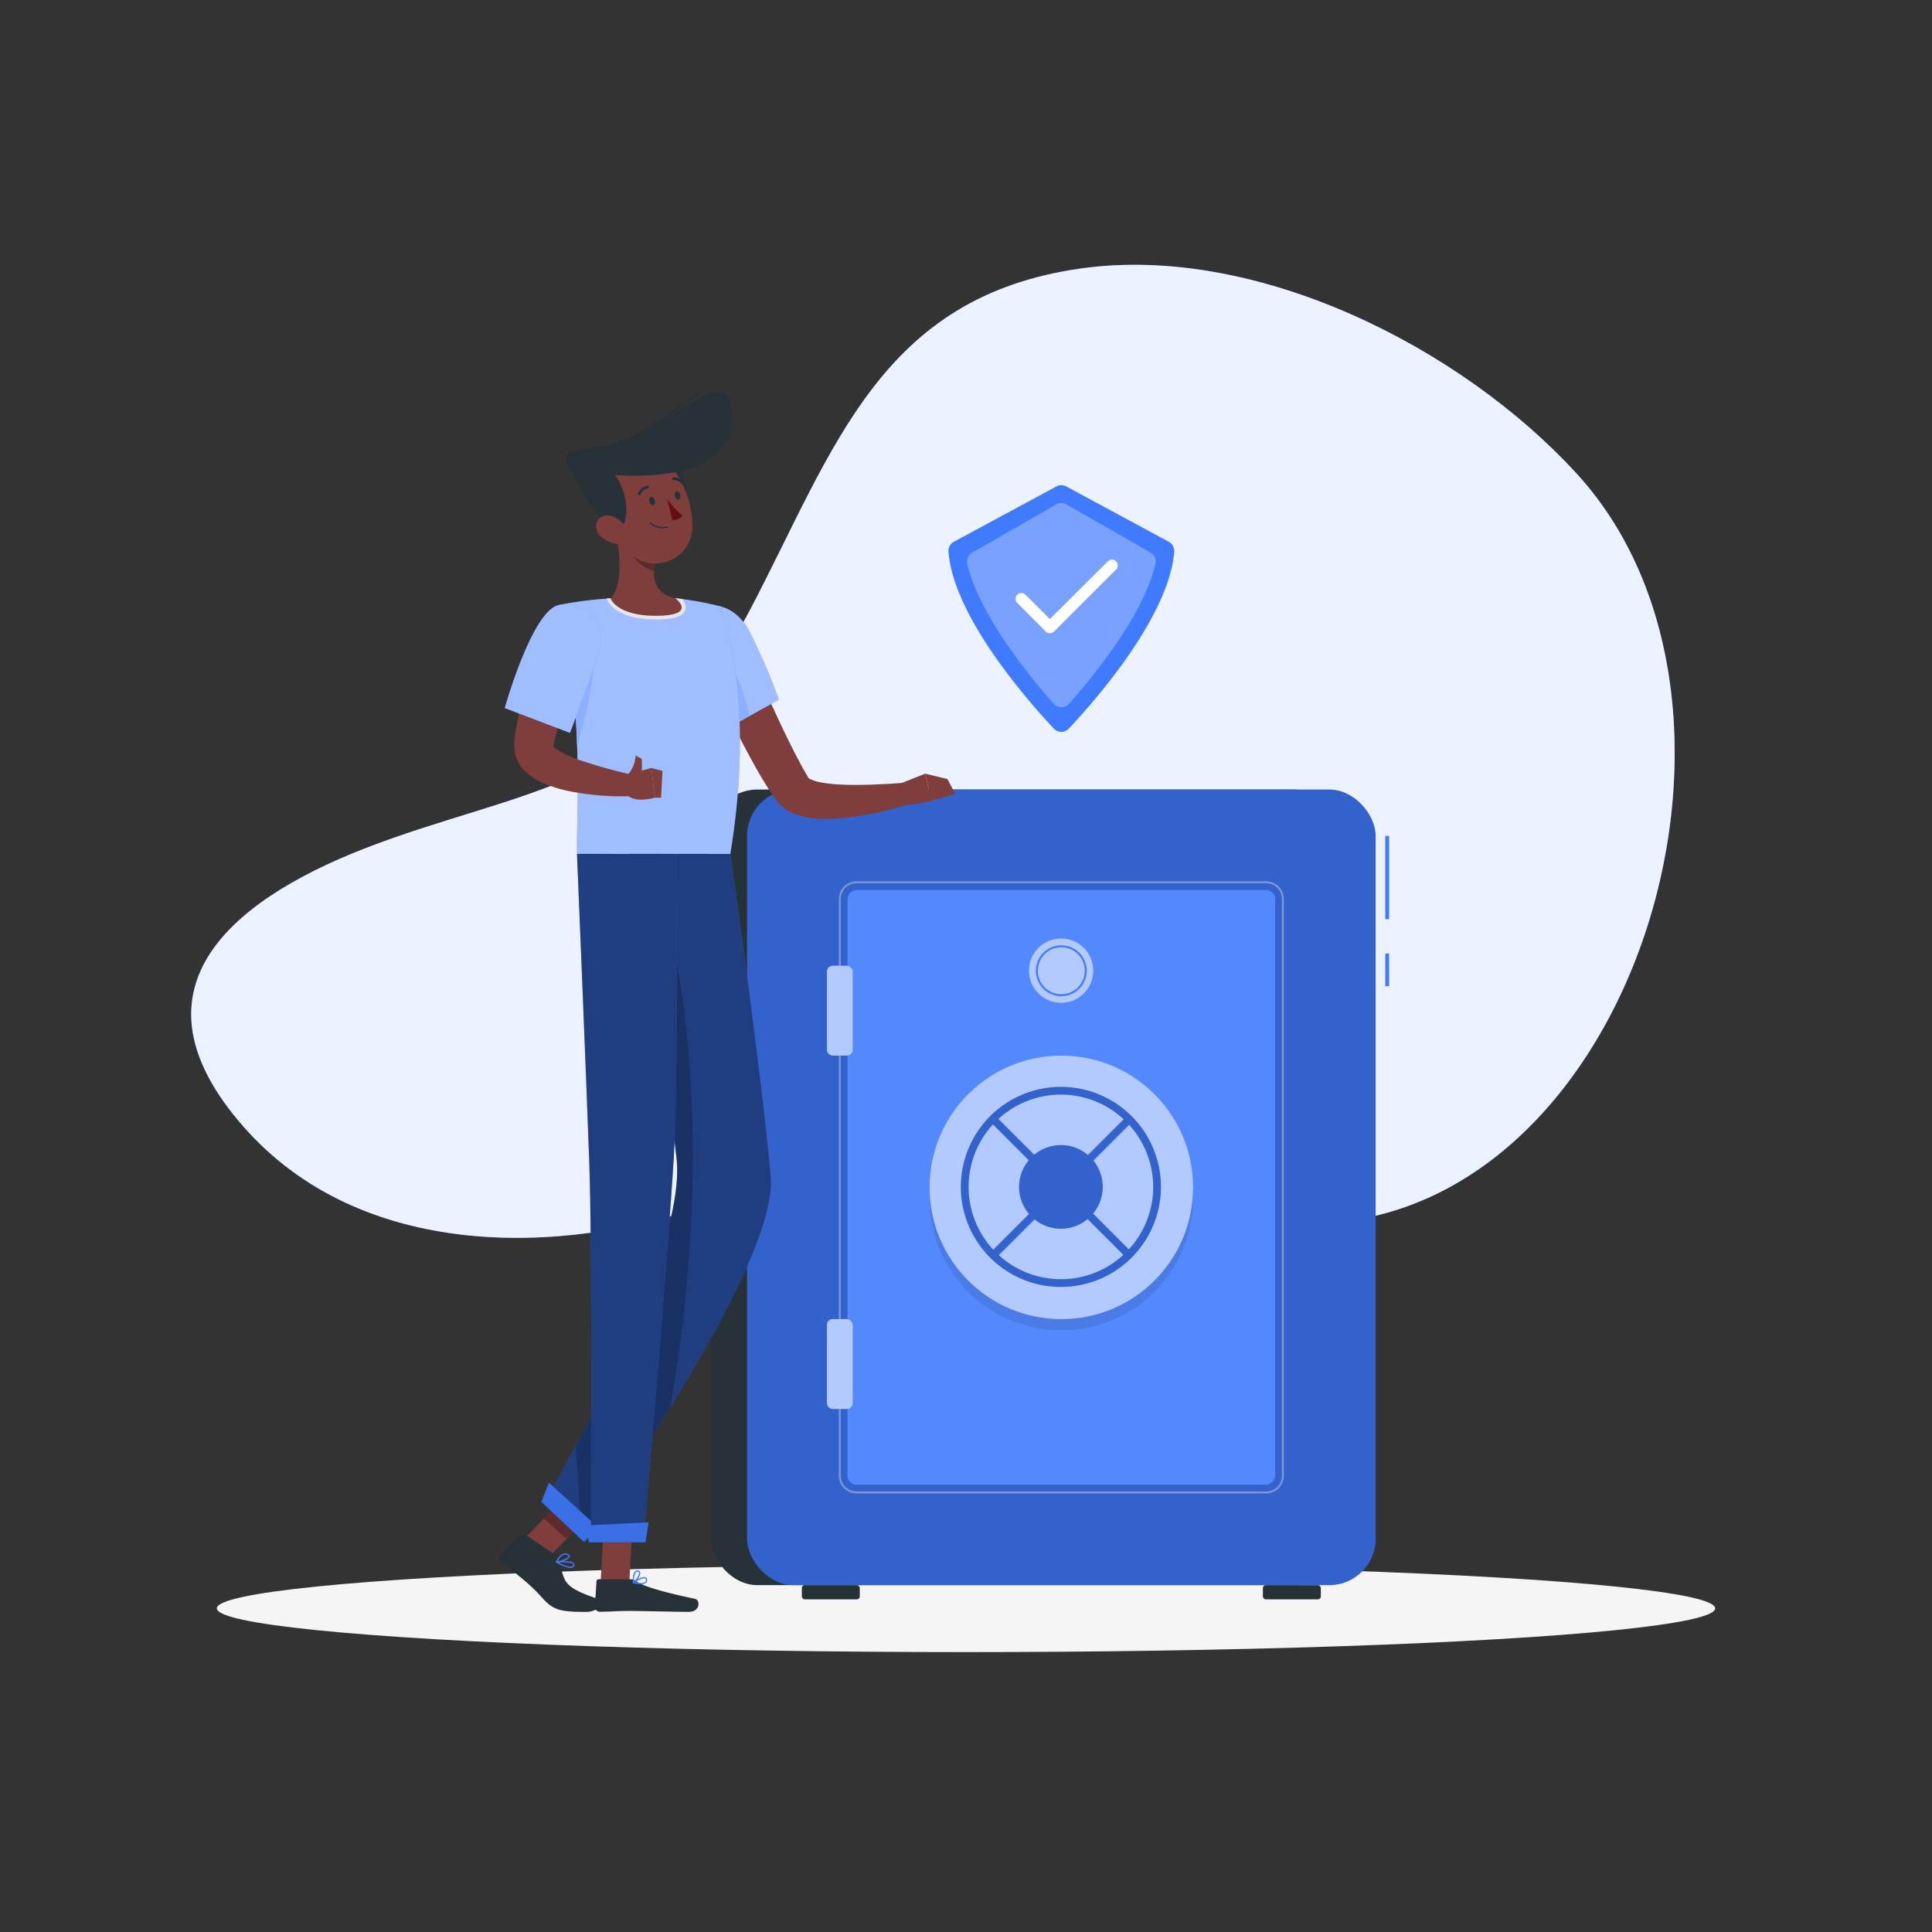 <svg xmlns="http://www.w3.org/2000/svg" viewBox="0 0 500 500"><rect x="0" y="0" width="500" height="500" fill="#333333" stroke="none"/><g id="freepik--background-simple--inject-2"><path d="M194.25,157.57c21.7-41.45,33.54-80.86,85.65-88.11C325.16,63.16,378,89.77,408,122.53c58.33,63.56,9.95,206.63-81.43,193.28-61.78-9-83.73-25.11-142.79-4.27-39,13.75-90.51,14.39-120.68-19.87-30.89-35.08-4.36-58.13,31.06-72C134.39,204,169.84,204.16,194.25,157.57Z" style="fill:#407BFF"></path><path d="M194.25,157.57c21.7-41.45,33.54-80.86,85.65-88.11C325.16,63.16,378,89.77,408,122.53c58.33,63.56,9.95,206.63-81.43,193.28-61.78-9-83.73-25.11-142.79-4.27-39,13.75-90.51,14.39-120.68-19.87-30.89-35.08-4.36-58.13,31.06-72C134.39,204,169.84,204.16,194.25,157.57Z" style="fill:#fff;opacity:0.9"></path></g><g id="freepik--Shadow--inject-2"><ellipse cx="250" cy="416.24" rx="193.89" ry="11.32" style="fill:#f5f5f5"></ellipse></g><g id="freepik--Shield--inject-2"><path d="M245.46,142.81c1.36,17,21,39.08,27.28,45.76a2.64,2.64,0,0,0,3.86,0c6.3-6.68,25.92-28.77,27.28-45.76a2.69,2.69,0,0,0-1.39-2.6l-26.56-14.33a2.62,2.62,0,0,0-2.52,0l-26.56,14.33A2.71,2.71,0,0,0,245.46,142.81Z" style="fill:#407BFF"></path><path d="M272.7,182.13c-8-9-19.6-24.13-22.37-36.17a2.69,2.69,0,0,1,1.28-2.92l21.74-12.5a2.67,2.67,0,0,1,2.65,0L297.74,143A2.68,2.68,0,0,1,299,146c-2.76,12.06-14.32,27.13-22.36,36.17A2.63,2.63,0,0,1,272.7,182.13Z" style="fill:#407BFF;opacity:0.3"></path><path d="M272.7,182.13c-8-9-19.6-24.13-22.37-36.17a2.69,2.69,0,0,1,1.28-2.92l21.74-12.5a2.67,2.67,0,0,1,2.65,0L297.74,143A2.68,2.68,0,0,1,299,146c-2.76,12.06-14.32,27.13-22.36,36.17A2.63,2.63,0,0,1,272.7,182.13Z" style="fill:#fff;opacity:0.3"></path><path d="M271.71,163.88a1.49,1.49,0,0,1-1.06-.44L263.24,156a1.5,1.5,0,0,1,2.12-2.12l6.35,6.34,15-14.95a1.51,1.51,0,0,1,2.12,0,1.49,1.49,0,0,1,0,2.12l-16,16A1.53,1.53,0,0,1,271.71,163.88Z" style="fill:#fff"></path></g><g id="freepik--Vault--inject-2"><rect x="184" y="204.33" width="162.67" height="205.9" rx="12" style="fill:#263238"></rect><rect x="193.34" y="204.33" width="162.67" height="205.9" rx="12" style="fill:#407BFF"></rect><rect x="207.51" y="410.24" width="15" height="3.67" rx="0.75" style="fill:#263238"></rect><rect x="326.83" y="410.24" width="15" height="3.67" rx="0.75" style="fill:#263238"></rect><rect x="193.34" y="204.33" width="162.67" height="205.9" rx="12" style="opacity:0.2"></rect><path d="M327.67,386.49h-106a4.59,4.59,0,0,1-4.58-4.58V232.67a4.59,4.59,0,0,1,4.58-4.59h106a4.59,4.59,0,0,1,4.58,4.59V381.91A4.59,4.59,0,0,1,327.67,386.49Zm-106-157.91a4.09,4.09,0,0,0-4.08,4.09V381.91a4.08,4.08,0,0,0,4.08,4.08h106a4.08,4.08,0,0,0,4.08-4.08V232.67a4.09,4.09,0,0,0-4.08-4.09Z" style="fill:#e6e6e6;opacity:0.4;mix-blend-mode:color-dodge"></path><rect x="197.72" y="251.95" width="153.91" height="110.67" rx="2.33" transform="translate(581.96 32.61) rotate(90)" style="fill:#407BFF"></rect><rect x="197.72" y="251.95" width="153.91" height="110.67" rx="2.33" transform="translate(581.96 32.61) rotate(90)" style="fill:#fff;opacity:0.1"></rect><rect x="358.5" y="246.78" width="1" height="8.44" style="fill:#407BFF"></rect><rect x="358.5" y="216.33" width="1" height="21.56" style="fill:#407BFF"></rect><circle cx="274.67" cy="310.2" r="34.1" style="opacity:0.1"></circle><circle cx="274.67" cy="251.23" r="8.33" style="fill:#407BFF"></circle><circle cx="274.62" cy="251.21" r="8.33" style="fill:#fff;opacity:0.6"></circle><path d="M274.67,257.81a6.58,6.58,0,1,1,6.58-6.58A6.59,6.59,0,0,1,274.67,257.81Zm0-12.66a6.08,6.08,0,1,0,6.08,6.08A6.09,6.09,0,0,0,274.67,245.15Z" style="fill:#407BFF"></path><rect x="214.01" y="249.93" width="6.67" height="23.26" rx="1.48" style="fill:#407BFF"></rect><rect x="214.01" y="249.93" width="6.67" height="23.26" rx="1.48" style="fill:#fff;opacity:0.6"></rect><rect x="214.01" y="341.38" width="6.67" height="23.26" rx="1.48" style="fill:#407BFF"></rect><rect x="214.01" y="341.38" width="6.67" height="23.26" rx="1.48" style="fill:#fff;opacity:0.6"></rect><circle cx="274.67" cy="307.29" r="34.1" style="fill:#407BFF"></circle><circle cx="274.67" cy="307.29" r="34.1" style="fill:#fff;opacity:0.6"></circle><rect x="273.67" y="282.42" width="2" height="49.74" transform="translate(-136.83 284.22) rotate(-45)" style="fill:#407BFF"></rect><rect x="249.8" y="306.29" width="49.74" height="2" transform="translate(-136.83 284.22) rotate(-45)" style="fill:#407BFF"></rect><rect x="249.7" y="306.17" width="49.74" height="2" transform="translate(-136.79 284.12) rotate(-45)" style="opacity:0.2"></rect><rect x="273.57" y="282.31" width="2" height="49.74" transform="translate(-136.79 284.12) rotate(-45)" style="opacity:0.2"></rect><path d="M274.57,333.06a25.89,25.89,0,1,1,25.88-25.89A25.91,25.91,0,0,1,274.57,333.06Zm0-49.78a23.89,23.89,0,1,0,23.88,23.89A23.91,23.91,0,0,0,274.57,283.28Z" style="fill:#407BFF"></path><circle cx="274.57" cy="307.17" r="10.83" transform="translate(-136.79 284.12) rotate(-45)" style="fill:#407BFF"></circle><path d="M274.57,333.06a25.89,25.89,0,1,1,25.88-25.89A25.91,25.91,0,0,1,274.57,333.06Zm0-49.78a23.89,23.89,0,1,0,23.88,23.89A23.91,23.91,0,0,0,274.57,283.28Z" style="opacity:0.2"></path><circle cx="274.57" cy="307.17" r="10.83" transform="translate(-136.79 284.12) rotate(-45)" style="opacity:0.2"></circle></g><g id="freepik--Character--inject-2"><path d="M191,162.76c2.41,5.59,4.9,11.25,7.42,16.82s5.1,11.13,7.86,16.44c.71,1.3,1.39,2.65,2.13,3.88l.54.94.28.47a.46.46,0,0,0-.1-.1c-.12-.07,0,.07.24.24a9.39,9.39,0,0,0,2.94,1,36.71,36.71,0,0,0,4,.52c2.83.19,5.82.19,8.82.1l4.54-.19,4.52-.3,1.17,5.44a78.21,78.21,0,0,1-19.08,3.82,35.69,35.69,0,0,1-5.26-.05,18.78,18.78,0,0,1-6-1.42,10.48,10.48,0,0,1-3.49-2.48,9,9,0,0,1-.81-1l-.35-.52-.68-1c-.95-1.38-1.75-2.76-2.61-4.15-3.24-5.55-6.14-11.17-8.86-16.84s-5.25-11.39-7.63-17.26Z" style="fill:#7f3e3b"></path><path d="M177.72,162c-2.27,6.64,11.07,26.17,11.07,26.17l12.78-7.08a149.92,149.92,0,0,0-7.67-17.8C189.39,154.84,180.21,154.71,177.72,162Z" style="fill:#407BFF"></path><path d="M177.72,162c-2.27,6.64,11.07,26.17,11.07,26.17l12.78-7.08a149.92,149.92,0,0,0-7.67-17.8C189.39,154.84,180.21,154.71,177.72,162Z" style="fill:#fff;opacity:0.5"></path><path d="M177.53,162.83c2.86-1.37,6.16-.22,9.62,5.26s6.42,14.63,6.75,17.24l-5.11,2.83S176.47,170.12,177.53,162.83Z" style="fill:#407BFF"></path><path d="M177.53,162.83c2.86-1.37,6.16-.22,9.62,5.26s6.42,14.63,6.75,17.24l-5.11,2.83S176.47,170.12,177.53,162.83Z" style="fill:#fff;opacity:0.4"></path><path d="M186.35,156.92S195.87,179.31,189,221H149.36c-.49-6.09,2.31-35.78-4.56-64.46A101.24,101.24,0,0,1,158,154.86a147.9,147.9,0,0,1,16.85,0A76.45,76.45,0,0,1,186.35,156.92Z" style="fill:#407BFF"></path><path d="M186.35,156.92S195.87,179.31,189,221H149.36c-.49-6.09,2.31-35.78-4.56-64.46A101.24,101.24,0,0,1,158,154.86a147.9,147.9,0,0,1,16.85,0A76.45,76.45,0,0,1,186.35,156.92Z" style="fill:#fff;opacity:0.5"></path><path d="M153.66,163.62c.82,4.72-.27,16-4.32,29.06a190.68,190.68,0,0,0-3.89-33.29v-.06C148.05,159.07,152.87,159.19,153.66,163.62Z" style="fill:#407BFF"></path><path d="M153.66,163.62c.82,4.72-.27,16-4.32,29.06a190.68,190.68,0,0,0-3.89-33.29v-.06C148.05,159.07,152.87,159.19,153.66,163.62Z" style="fill:#fff;opacity:0.4"></path><polygon points="135.31 398.63 141.19 403.89 152.38 392.24 146.5 386.98 135.31 398.63" style="fill:#7f3e3b"></polygon><path d="M142.81,401.78,135.67,397a.66.66,0,0,0-.82,0l-5.46,5.51a1.1,1.1,0,0,0,.26,1.67c4.56,3.51,7.85,6.16,10.45,9.08,3,3.41,4.62,3.9,11.62,3.9,3.24,0,5.07-2.73,3.75-3.15-11.66-3.69-8.54-5.3-11.38-10.71A3.89,3.89,0,0,0,142.81,401.78Z" style="fill:#263238"></path><polygon points="152.37 392.24 146.61 398.25 140.73 392.98 146.49 386.98 152.37 392.24" style="fill:#5e2b2b"></polygon><polygon points="156.41 392.41 163.82 392.41 163.32 401.26 155.91 401.26 156.41 392.41" style="fill:#5e2b2b"></polygon><path d="M189,221s7.81,54.06,10.47,83.48c2.14,23.61-48.91,94-48.91,94l-9.87-9.29s37.28-63.11,34.41-89.39c-2.77-25.45-12.2-78.83-12.2-78.83Z" style="fill:#407BFF"></path><path d="M189,221s7.81,54.06,10.47,83.48c2.14,23.61-48.91,94-48.91,94l-9.87-9.29s37.28-63.11,34.41-89.39c-2.77-25.45-12.2-78.83-12.2-78.83Z" style="opacity:0.5"></path><polygon points="155.44 409.57 162.86 409.57 163.82 392.41 156.41 392.41 155.44 409.57" style="fill:#7f3e3b"></polygon><path d="M163.25,408.72h-8.33a.53.53,0,0,0-.55.5l-.41,6.59a1.31,1.31,0,0,0,1.3,1.32c2.9-.05,4.29-.22,8-.22,2.25,0,11.83.24,14.95.24s3-3.08,1.7-3.36c-5.91-1.25-13.24-3-15.34-4.62A2.09,2.09,0,0,0,163.25,408.72Z" style="fill:#263238"></path><path d="M232.63,202.92l6.81-2.7,1.66,7s-7.77,2.32-9,.08Z" style="fill:#7f3e3b"></path><polygon points="245.21 201.63 247.21 205.46 241.1 207.2 239.44 200.22 245.21 201.63" style="fill:#7f3e3b"></polygon><path d="M176.49,155l-1.62-.17a147.9,147.9,0,0,0-16.85,0l-1,.06.09.27c.08.21,1.94,5.16,12.61,5.16,4.65,0,7.08-.77,7.64-2.44A3.07,3.07,0,0,0,176.49,155Z" style="fill:#e6e6e6"></path><path d="M159,135.88c1.25,5.42,2.66,15.36-1,19,0,0,1.58,4.49,11.66,4.49,11.08,0,5.19-4.49,5.19-4.49-6.1-1.44-6.09-5.93-5.19-10.14Z" style="fill:#7f3e3b"></path><path d="M163.37,139.49l6.31,5.22a17.35,17.35,0,0,0-.42,3c-2.32-.33-5.58-2.87-5.91-5.29A7.88,7.88,0,0,1,163.37,139.49Z" style="fill:#5e2b2b"></path><path d="M174.84,119.75c3.37,2.18,3.85,12.66-1.08,14.16S168.46,115.63,174.84,119.75Z" style="fill:#263238"></path><path d="M156.66,130.2c2.26,7,3.22,11.23,7.78,14.1a9.59,9.59,0,0,0,14.77-8.38c-.09-6.73-3.77-17.09-11.52-18.39A9.71,9.71,0,0,0,156.66,130.2Z" style="fill:#7f3e3b"></path><path d="M148.58,123.61C151,128,157.08,138,160,137s2.93-9-.82-14.07c0,0,29.71,3,30.31-13.88.61-17.27-13.7-.56-26.29,4.27C149.5,118.62,142.89,113.28,148.58,123.61Z" style="fill:#263238"></path><path d="M149.85,117.49a.25.25,0,0,1,0-.49c.45-.1.94-.19,1.47-.29a47.45,47.45,0,0,0,11.56-3.44c3.75-1.68,7.68-4.56,11.16-7.1a74.38,74.38,0,0,1,6.9-4.68.26.26,0,0,1,.34.1.25.25,0,0,1-.1.34,73.45,73.45,0,0,0-6.85,4.65c-3.49,2.55-7.45,5.44-11.25,7.15a47.76,47.76,0,0,1-11.66,3.47c-.53.1-1,.19-1.47.29Z" style="fill:#263238"></path><path d="M155.42,138.75a7.32,7.32,0,0,0,5,2.07c2.48,0,3-2.34,1.67-4.3-1.18-1.76-3.88-3.88-6.06-2.93S153.78,137.14,155.42,138.75Z" style="fill:#7f3e3b"></path><path d="M175.11,299.83c-1.43-13.11-4.63-33.65-7.38-50.47,1.44-2.82,5.48-8.53,5.48-8.53,3.62,12.51,11.49,59.67.26,123.36-11.7,18.86-22.9,34.32-22.9,34.32L149,374.19C159.85,353.85,177.1,318,175.11,299.83Z" style="opacity:0.2"></path><path d="M168.05,129.81c.15.58.58,1,1,.9s.57-.63.42-1.21-.58-1-1-.89S167.9,129.23,168.05,129.81Z" style="fill:#263238"></path><path d="M174.65,128.36c.15.58.58,1,1,.9s.57-.62.42-1.2-.57-1-1-.9S174.5,127.78,174.65,128.36Z" style="fill:#263238"></path><path d="M172.63,129.11a22.57,22.57,0,0,0,4.05,4.35,3.42,3.42,0,0,1-2.66,1.13Z" style="fill:#630f0f"></path><path d="M171.5,136.7a5.08,5.08,0,0,1-3.33-1.2.17.17,0,1,1,.24-.25,5,5,0,0,0,4.24,1,.17.17,0,0,1,.08.34A5.53,5.53,0,0,1,171.5,136.7Z" style="fill:#263238"></path><path d="M165.43,128.14a.35.35,0,0,1-.14,0,.34.34,0,0,1-.18-.46,3.38,3.38,0,0,1,2.44-2,.37.37,0,0,1,.4.3.35.35,0,0,1-.3.4,2.69,2.69,0,0,0-1.9,1.61A.34.34,0,0,1,165.43,128.14Z" style="fill:#263238"></path><path d="M176.88,125.49a.34.34,0,0,1-.27-.13,3,3,0,0,0-2.34-1.12.36.36,0,0,1-.38-.32.36.36,0,0,1,.32-.38,3.68,3.68,0,0,1,2.94,1.37.36.36,0,0,1-.05.5A.35.35,0,0,1,176.88,125.49Z" style="fill:#263238"></path><path d="M149.94,196.68a28.54,28.54,0,0,1-5.7-2.65,6.24,6.24,0,0,1-1.08-.87c.46-2.15,1.06-4.31,1.71-6.48s1.45-4.39,2.28-6.58,1.71-4.37,2.63-6.53c.46-1.08.93-2.16,1.41-3.23l1.44-3.11-10-5.12c-.66,1.25-1.2,2.35-1.74,3.54s-1,2.34-1.54,3.52q-1.48,3.56-2.7,7.21a78,78,0,0,0-3.55,15.3l0,.27,0,.52a7.76,7.76,0,0,0,0,1.08,9.06,9.06,0,0,0,.38,2.14,9.49,9.49,0,0,0,1.88,3.33,14.34,14.34,0,0,0,4.4,3.25,32.46,32.46,0,0,0,8.05,2.58,70.34,70.34,0,0,0,15.39,1.2l.46-5.55A123.23,123.23,0,0,1,149.94,196.68Z" style="fill:#7f3e3b"></path><path d="M165.88,410a9.51,9.51,0,0,1-2-.26.21.21,0,0,1-.13-.13.18.18,0,0,1,.07-.17c.24-.17,2.34-1.6,3.24-1.24a.64.64,0,0,1,.4.48,1,1,0,0,1-.22.93A2,2,0,0,1,165.88,410Zm-1.52-.5c1.33.26,2.32.22,2.67-.12a.66.66,0,0,0,.12-.63.32.32,0,0,0-.19-.24C166.43,408.3,165.11,409,164.36,409.5Z" style="fill:#407BFF"></path><path d="M163.94,409.74a.12.12,0,0,1-.08,0,.16.16,0,0,1-.09-.13c0-.09-.17-2.22.58-2.94a.86.86,0,0,1,.72-.24.66.66,0,0,1,.62.52c.17.81-.93,2.35-1.67,2.79Zm1-3a.51.51,0,0,0-.37.15,3.88,3.88,0,0,0-.49,2.37c.61-.52,1.4-1.7,1.28-2.26,0-.11-.08-.23-.34-.26Z" style="fill:#407BFF"></path><path d="M147.62,405.79a9.23,9.23,0,0,1-3.7-1.43.15.15,0,0,1-.08-.18.18.18,0,0,1,.15-.13c.4,0,3.91-.26,4.57.54a.51.51,0,0,1,.11.49.88.88,0,0,1-.52.62A1.51,1.51,0,0,1,147.62,405.79Zm-3.05-1.44c1.61.89,2.88,1.28,3.45,1a.55.55,0,0,0,.33-.39.2.2,0,0,0,0-.2C147.94,404.36,146,404.29,144.57,404.35Z" style="fill:#407BFF"></path><path d="M144,404.39a.17.17,0,0,1-.14-.08.18.18,0,0,1,0-.16c.06-.12,1.39-2.83,3.1-2,.47.23.51.5.47.69-.17.81-2.39,1.54-3.41,1.57Zm2.31-2.07c-.92,0-1.71,1.17-2,1.71,1.07-.13,2.71-.8,2.81-1.28,0-.1-.08-.21-.3-.32A1.09,1.09,0,0,0,146.31,402.32Z" style="fill:#407BFF"></path><path d="M162.51,200.42l6.09-1.67.83,7.69s-6,1.8-7.49-1.35Z" style="fill:#7f3e3b"></path><path d="M162.39,200.58a8,8,0,0,0,2.11-5.05l1.56.85s.31,3.45-.3,4.44S162.39,200.58,162.39,200.58Z" style="fill:#7f3e3b"></path><polygon points="171.45 199.51 171.08 206.44 169.43 206.44 168.59 198.75 171.45 199.51" style="fill:#7f3e3b"></polygon><polygon points="140.1 388.66 151.17 399.08 154.74 395.25 142.07 383.71 140.1 388.66" style="fill:#407BFF"></polygon><polygon points="140.1 388.66 151.17 399.08 154.74 395.25 142.07 383.71 140.1 388.66" style="opacity:0.1"></polygon><path d="M174.91,221s.7,56.65-.5,77.88c-1.31,23.24-7.91,100.25-7.91,100.25H152.92s.41-75.13-.41-98.14c-.89-25-3.19-80-3.19-80Z" style="fill:#407BFF"></path><path d="M174.91,221s.7,56.65-.5,77.88c-1.31,23.24-7.91,100.25-7.91,100.25H152.92s.41-75.13-.41-98.14c-.89-25-3.19-80-3.19-80Z" style="opacity:0.5"></path><polygon points="152.38 399.13 167.05 399.13 167.86 393.97 151.67 394.78 152.38 399.13" style="fill:#407BFF"></polygon><polygon points="152.38 399.13 167.05 399.13 167.86 393.97 151.67 394.78 152.38 399.13" style="opacity:0.1"></polygon><path d="M144.8,156.54c-7,1-14.17,26.71-14.17,26.71l16.87,6.42s4.24-11,7.14-19.63C157.68,161.05,152.29,155.44,144.8,156.54Z" style="fill:#407BFF"></path><path d="M144.8,156.54c-7,1-14.17,26.71-14.17,26.71l16.87,6.42s4.24-11,7.14-19.63C157.68,161.05,152.29,155.44,144.8,156.54Z" style="fill:#fff;opacity:0.5"></path></g></svg>
